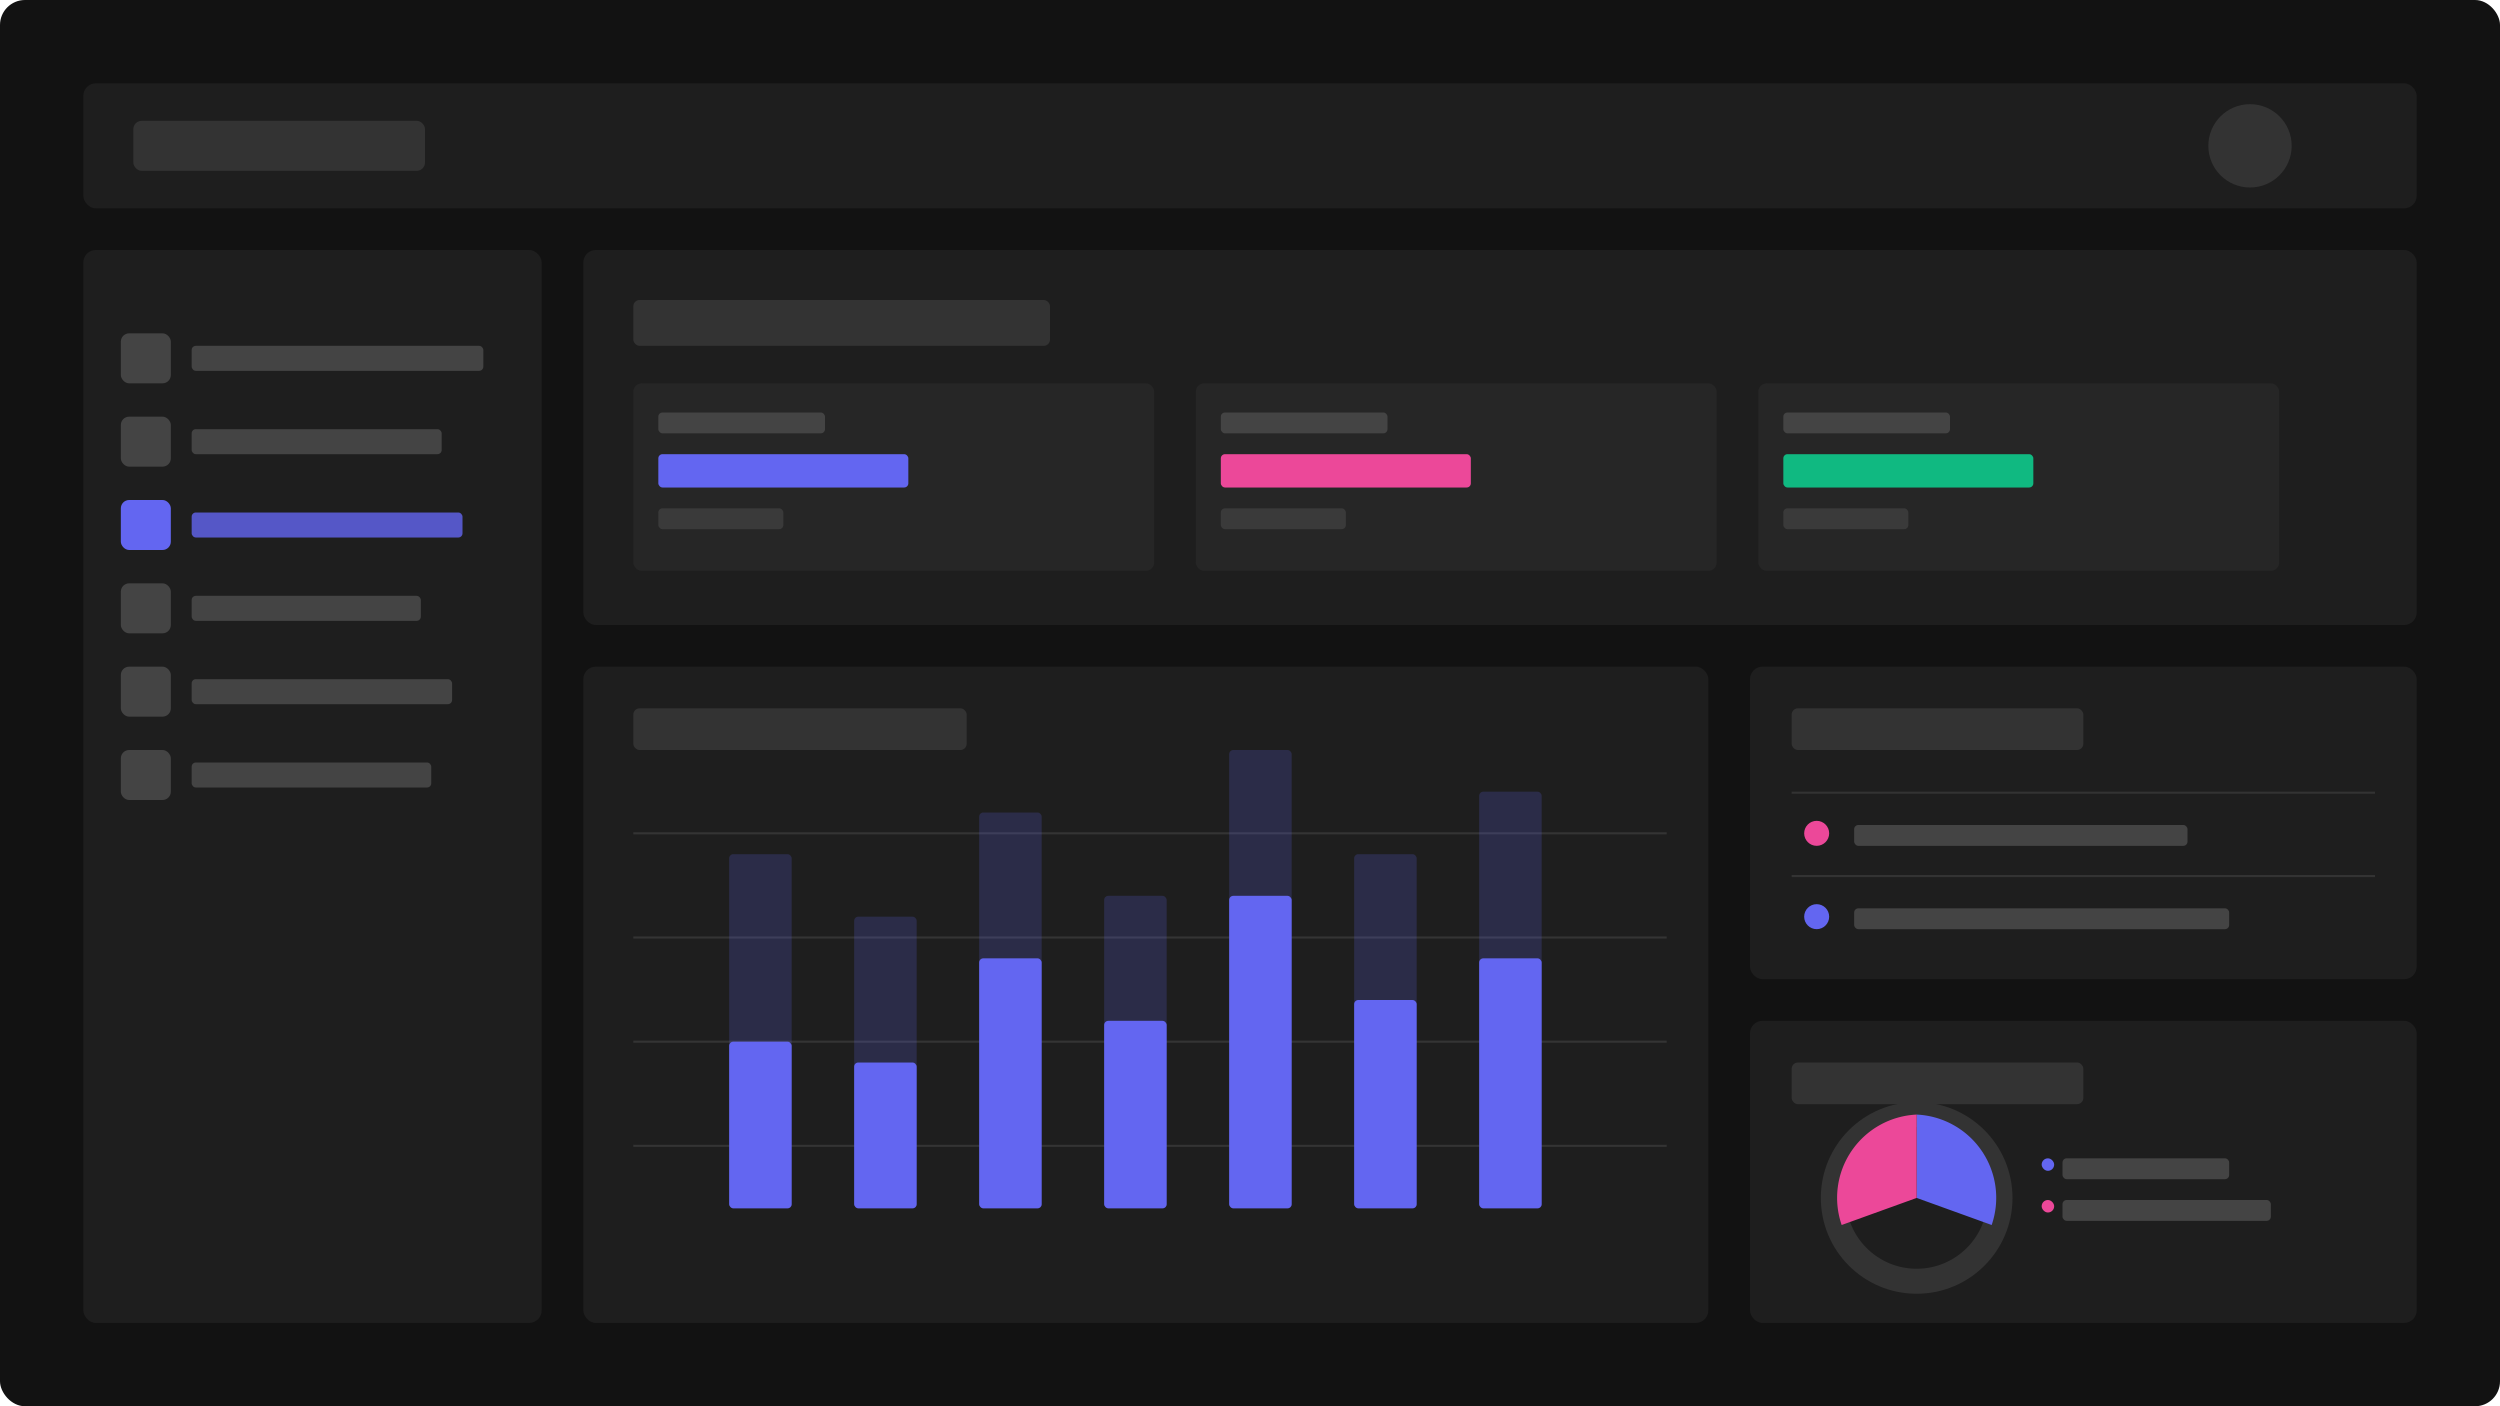 <svg width="1200" height="675" viewBox="0 0 1200 675" fill="none" xmlns="http://www.w3.org/2000/svg">
  <!-- Background -->
  <rect width="1200" height="675" rx="12" fill="#F8FAFC" class="light-only" />
  <rect width="1200" height="675" rx="12" fill="#121212" class="dark-only" />

  <!-- Header -->
  <rect x="40" y="40" width="1120" height="60" rx="6" fill="#F1F5F9" class="light-only" />
  <rect x="40" y="40" width="1120" height="60" rx="6" fill="#1E1E1E" class="dark-only" />

  <rect x="64" y="58" width="140" height="24" rx="4" fill="#CBD5E1" class="light-only" />
  <rect x="64" y="58" width="140" height="24" rx="4" fill="#333333" class="dark-only" />

  <circle cx="1080" cy="70" r="20" fill="#CBD5E1" class="light-only" />
  <circle cx="1080" cy="70" r="20" fill="#333333" class="dark-only" />

  <!-- Sidebar -->
  <rect x="40" y="120" width="220" height="515" rx="6" fill="#F1F5F9" class="light-only" />
  <rect x="40" y="120" width="220" height="515" rx="6" fill="#1E1E1E" class="dark-only" />

  <!-- Sidebar menu items -->
  <g class="dark-only">
    <rect x="58" y="160" width="24" height="24" rx="4" fill="#444444" />
    <rect x="92" y="166" width="140" height="12" rx="2" fill="#444444" />

    <rect x="58" y="200" width="24" height="24" rx="4" fill="#444444" />
    <rect x="92" y="206" width="120" height="12" rx="2" fill="#444444" />

    <rect x="58" y="240" width="24" height="24" rx="4" fill="#6366F1" />
    <rect x="92" y="246" width="130" height="12" rx="2" fill="#6366F1" opacity="0.8" />

    <rect x="58" y="280" width="24" height="24" rx="4" fill="#444444" />
    <rect x="92" y="286" width="110" height="12" rx="2" fill="#444444" />

    <rect x="58" y="320" width="24" height="24" rx="4" fill="#444444" />
    <rect x="92" y="326" width="125" height="12" rx="2" fill="#444444" />

    <rect x="58" y="360" width="24" height="24" rx="4" fill="#444444" />
    <rect x="92" y="366" width="115" height="12" rx="2" fill="#444444" />
  </g>

  <!-- Light sidebar items (hidden in dark mode) -->
  <g class="light-only">
    <rect x="64" y="164" width="192" height="16" rx="4" fill="#CBD5E1" />
    <rect x="64" y="204" width="192" height="16" rx="4" fill="#CBD5E1" />
    <rect x="64" y="244" width="192" height="16" rx="4" fill="#CBD5E1" />
    <rect x="64" y="284" width="192" height="16" rx="4" fill="#CBD5E1" />
    <rect x="64" y="324" width="192" height="16" rx="4" fill="#CBD5E1" />
    <rect x="64" y="364" width="192" height="16" rx="4" fill="#CBD5E1" />
  </g>

  <!-- Main content area -->
  <rect x="280" y="120" width="880" height="180" rx="6" fill="#F1F5F9" class="light-only" />
  <rect x="280" y="120" width="880" height="180" rx="6" fill="#1E1E1E" class="dark-only" />

  <rect x="304" y="144" width="200" height="22" rx="3" fill="#CBD5E1" class="light-only" />
  <rect x="304" y="144" width="200" height="22" rx="3" fill="#333333" class="dark-only" />

  <!-- Stats cards -->
  <g class="dark-only">
    <rect x="304" y="184" width="250" height="90" rx="4" fill="#262626" />
    <rect x="316" y="198" width="80" height="10" rx="2" fill="#444444" />
    <rect x="316" y="218" width="120" height="16" rx="2" fill="#6366F1" />
    <rect x="316" y="244" width="60" height="10" rx="2" fill="#444444" opacity="0.7" />

    <rect x="574" y="184" width="250" height="90" rx="4" fill="#262626" />
    <rect x="586" y="198" width="80" height="10" rx="2" fill="#444444" />
    <rect x="586" y="218" width="120" height="16" rx="2" fill="#EC4899" />
    <rect x="586" y="244" width="60" height="10" rx="2" fill="#444444" opacity="0.7" />

    <rect x="844" y="184" width="250" height="90" rx="4" fill="#262626" />
    <rect x="856" y="198" width="80" height="10" rx="2" fill="#444444" />
    <rect x="856" y="218" width="120" height="16" rx="2" fill="#10B981" />
    <rect x="856" y="244" width="60" height="10" rx="2" fill="#444444" opacity="0.7" />
  </g>

  <!-- Chart section -->
  <rect x="280" y="320" width="540" height="315" rx="6" fill="#F1F5F9" class="light-only" />
  <rect x="280" y="320" width="540" height="315" rx="6" fill="#1E1E1E" class="dark-only" />

  <rect x="304" y="340" width="160" height="20" rx="3" fill="#CBD5E1" class="light-only" />
  <rect x="304" y="340" width="160" height="20" rx="3" fill="#333333" class="dark-only" />

  <!-- Chart grid lines -->
  <g class="dark-only" opacity="0.1">
    <line x1="304" y1="400" x2="800" y2="400" stroke="#FFFFFF" stroke-width="1" />
    <line x1="304" y1="450" x2="800" y2="450" stroke="#FFFFFF" stroke-width="1" />
    <line x1="304" y1="500" x2="800" y2="500" stroke="#FFFFFF" stroke-width="1" />
    <line x1="304" y1="550" x2="800" y2="550" stroke="#FFFFFF" stroke-width="1" />
  </g>

  <!-- Simplified Chart bars - Dark Mode with minimal style -->
  <g class="dark-only">
    <rect x="350" y="410" width="30" height="170" rx="2" fill="#6366F1" opacity="0.2" />
    <rect x="350" y="500" width="30" height="80" rx="2" fill="#6366F1" />

    <rect x="410" y="440" width="30" height="140" rx="2" fill="#6366F1" opacity="0.2" />
    <rect x="410" y="510" width="30" height="70" rx="2" fill="#6366F1" />

    <rect x="470" y="390" width="30" height="190" rx="2" fill="#6366F1" opacity="0.2" />
    <rect x="470" y="460" width="30" height="120" rx="2" fill="#6366F1" />

    <rect x="530" y="430" width="30" height="150" rx="2" fill="#6366F1" opacity="0.2" />
    <rect x="530" y="490" width="30" height="90" rx="2" fill="#6366F1" />

    <rect x="590" y="360" width="30" height="220" rx="2" fill="#6366F1" opacity="0.2" />
    <rect x="590" y="430" width="30" height="150" rx="2" fill="#6366F1" />

    <rect x="650" y="410" width="30" height="170" rx="2" fill="#6366F1" opacity="0.2" />
    <rect x="650" y="480" width="30" height="100" rx="2" fill="#6366F1" />

    <rect x="710" y="380" width="30" height="200" rx="2" fill="#6366F1" opacity="0.2" />
    <rect x="710" y="460" width="30" height="120" rx="2" fill="#6366F1" />
  </g>

  <!-- Cards section - Light Mode (hidden in dark mode) -->
  <g class="light-only">
    <rect x="840" y="324" width="320" height="150" rx="8" fill="#F1F5F9" />
    <rect x="864" y="344" width="160" height="24" rx="4" fill="#CBD5E1" />
    <rect x="864" y="384" width="280" height="70" rx="4" fill="#E2E8F0" />

    <rect x="840" y="494" width="320" height="141" rx="8" fill="#F1F5F9" />
    <rect x="864" y="514" width="160" height="24" rx="4" fill="#CBD5E1" />
    <rect x="864" y="554" width="280" height="60" rx="4" fill="#E2E8F0" />
  </g>

  <!-- Cards section - Dark Mode -->
  <g class="dark-only">
    <rect x="840" y="320" width="320" height="150" rx="6" fill="#1E1E1E" />
    <rect x="860" y="340" width="140" height="20" rx="3" fill="#333333" />

    <!-- Minimal activity list -->
    <rect x="860" y="380" width="280" height="1" rx="0" fill="#333333" />
    <circle cx="872" cy="400" r="6" fill="#EC4899" />
    <rect x="890" y="396" width="160" height="10" rx="2" fill="#444444" />

    <rect x="860" y="420" width="280" height="1" rx="0" fill="#333333" />
    <circle cx="872" cy="440" r="6" fill="#6366F1" />
    <rect x="890" y="436" width="180" height="10" rx="2" fill="#444444" />

    <rect x="840" y="490" width="320" height="145" rx="6" fill="#1E1E1E" />
    <rect x="860" y="510" width="140" height="20" rx="3" fill="#333333" />

    <!-- Donut chart representation -->
    <circle cx="920" cy="575" r="40" fill="none" stroke="#333333" stroke-width="12" />
    <path d="M920 535 A40 40 0 0 1 956 588 L 920 575 Z" fill="#6366F1" />
    <path d="M920 535 A40 40 0 0 0 884 588 L 920 575 Z" fill="#EC4899" />

    <rect x="990" y="556" width="80" height="10" rx="2" fill="#444444" />
    <rect x="990" y="576" width="100" height="10" rx="2" fill="#444444" />
    <rect x="980" y="556" width="6" height="6" rx="3" fill="#6366F1" />
    <rect x="980" y="576" width="6" height="6" rx="3" fill="#EC4899" />
  </g>

  <!-- Theme styles -->
  <style>
    .light-only { display: block; }
    .dark-only { display: none; }

    :root.dark .light-only { display: none; }
    :root.dark .dark-only { display: block; }

    /* Always show dark theme for this preview by default */
    .light-only { display: none; }
    .dark-only { display: block; }
  </style>
</svg>